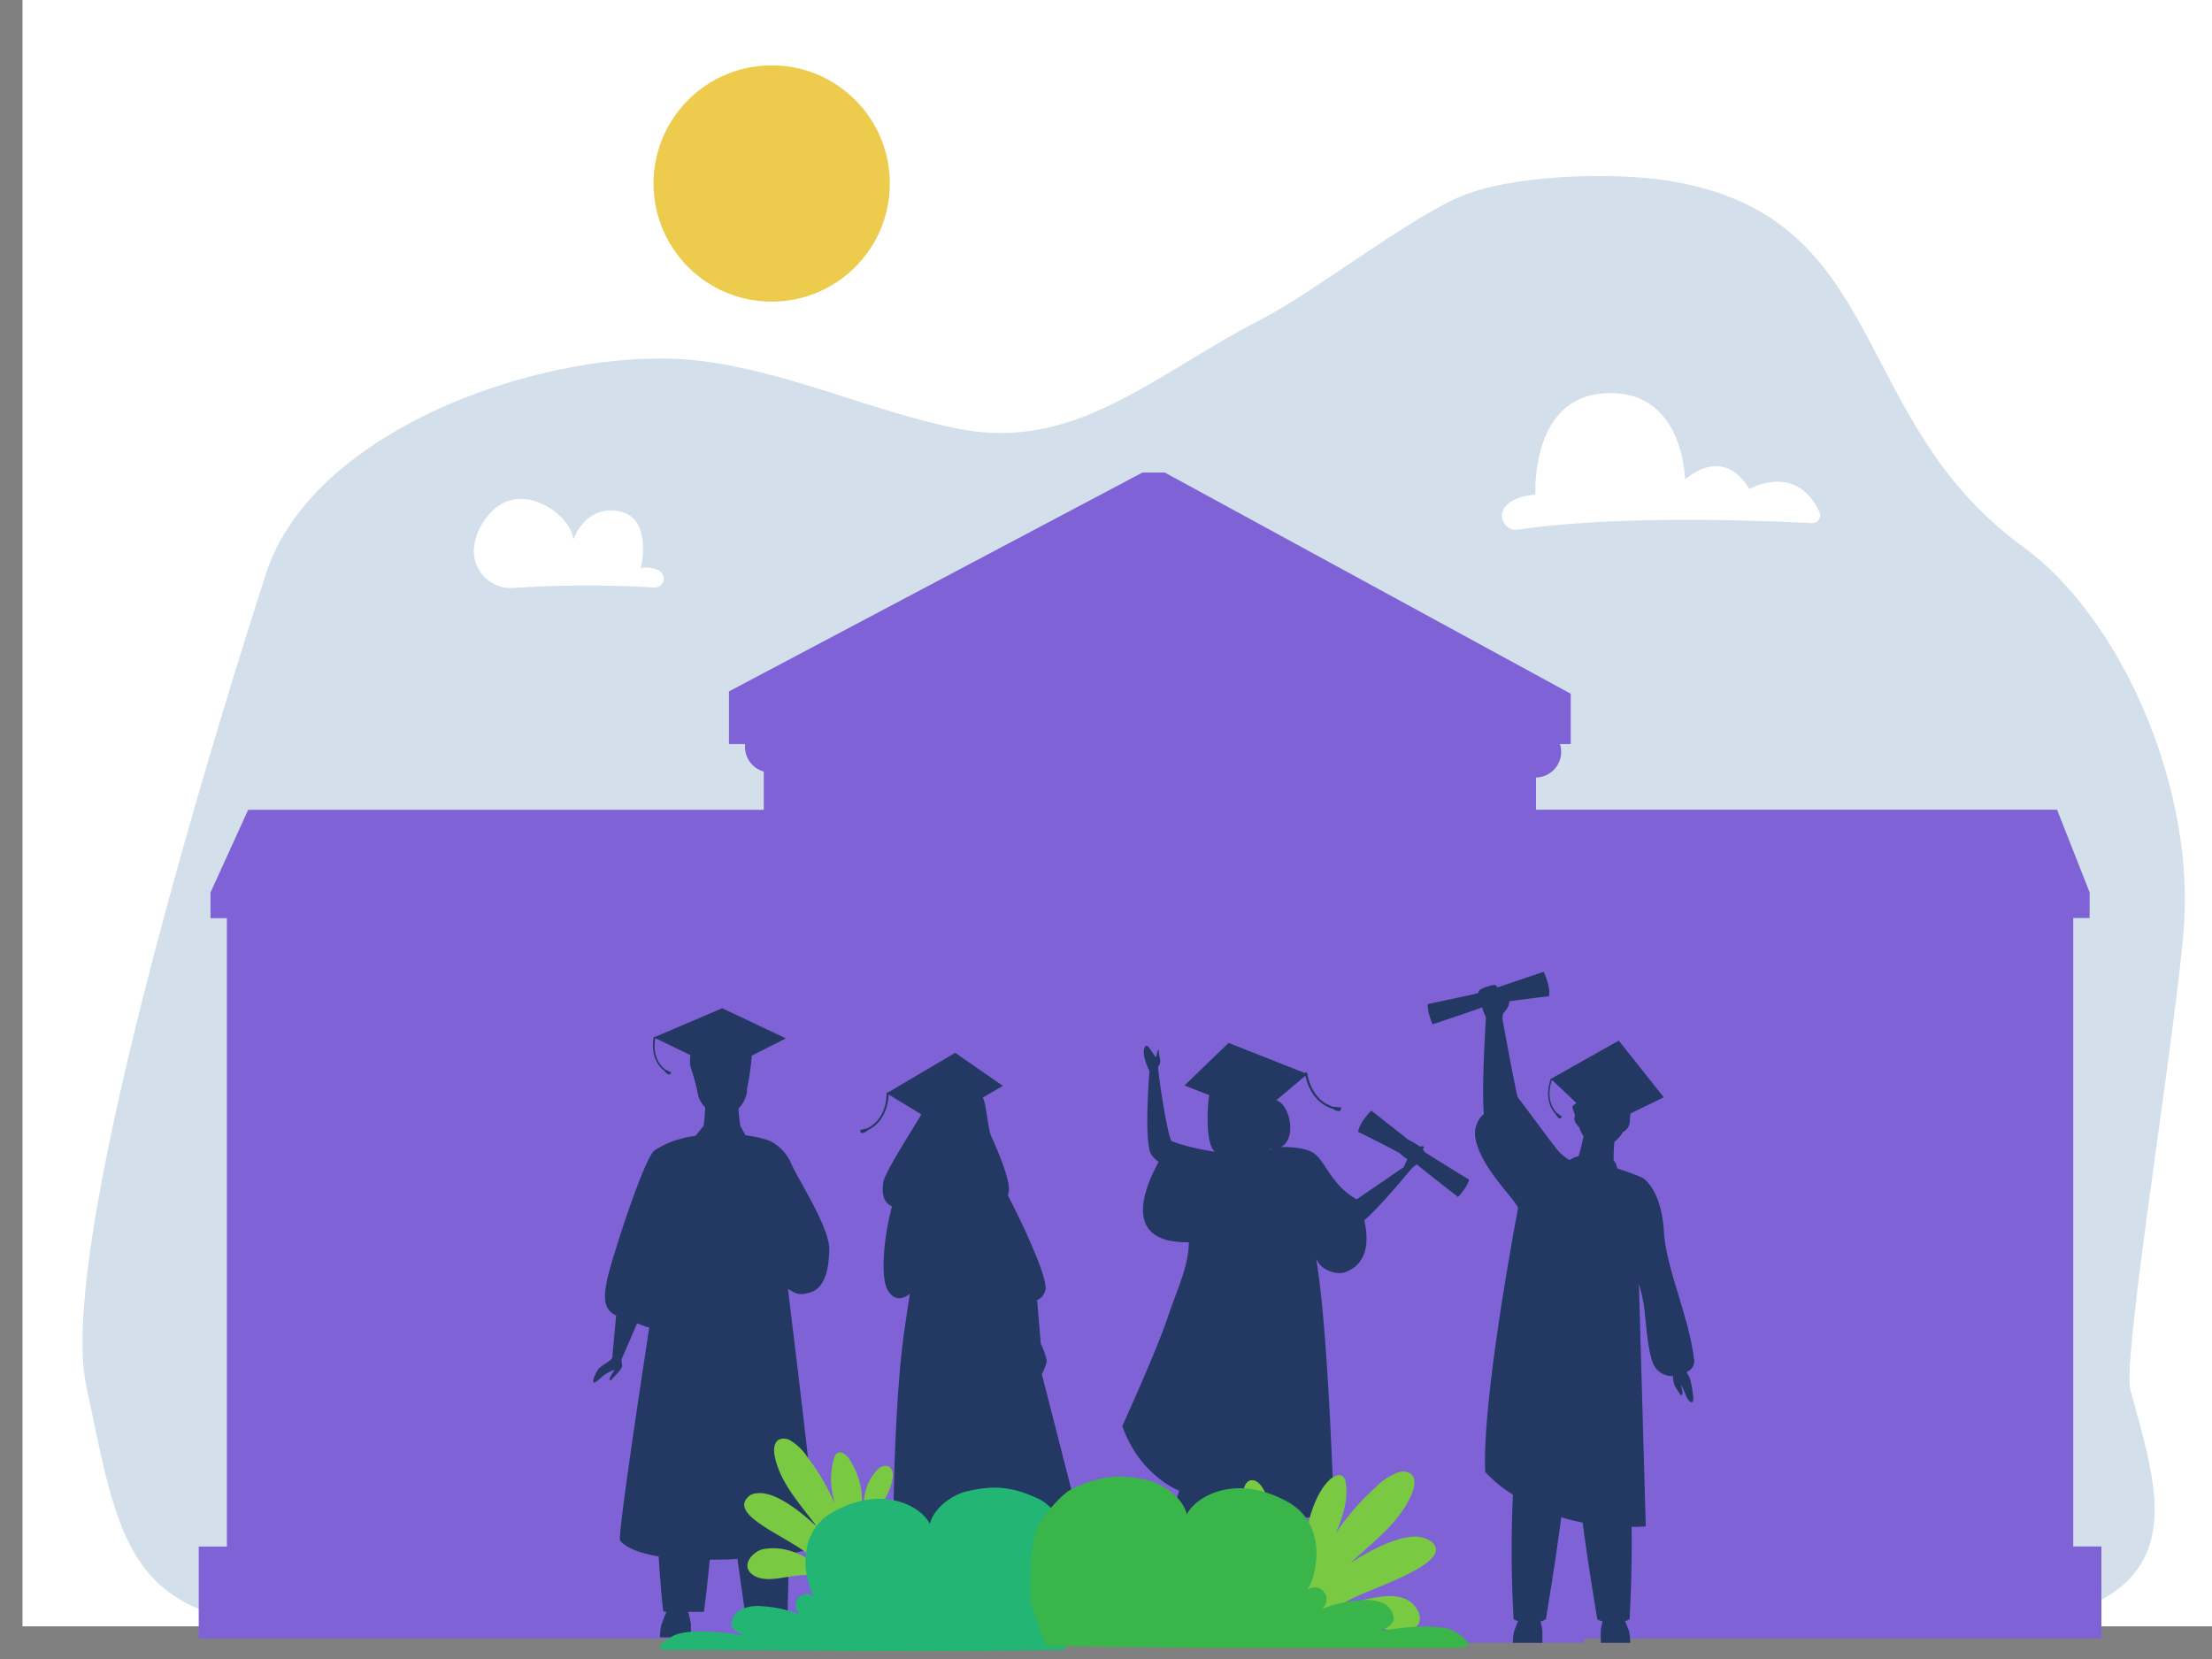 <svg id="Layer_1" data-name="Layer 1" xmlns="http://www.w3.org/2000/svg" width="440" height="330" viewBox="0 0 440 330"><rect x="0" y="0" width="440" height="330" fill="#808080" stroke="none"/><title>moarefi daneshgaha</title><rect x="4.48" y="-2.5" width="440" height="326" fill="#fff"/><g opacity="0.2"><path d="M52,323c-27.44-3-29-20-34.84-47.3-6.3-29.39,29.24-141.51,35.76-161.62,9.6-29.61,57.68-45.51,85.72-42.38,17.59,2,34.19,9.93,51.57,13.51,23.6,4.87,39-10.55,60.83-21.77,10.06-5.19,28.81-19.71,39.13-24.21s30.26-5,41.24-3.35c44.72,6.83,35.91,47.37,70.95,72.83,19.28,14,33.83,46.89,32.11,74.74-1.18,19.1-12.43,86.66-10.71,93C430.9,303,441.41,328.24,362,325" fill="#256399"/></g><path d="M418,307.61h-5.6v-125h3.26v-5.1l-6.48-16.45H305.54v-6.4a5.12,5.12,0,0,0,5-5.24,5.28,5.28,0,0,0-.24-1.42h2.15V138L231.7,94h-4.46L145,137.53V148h3.23a5.07,5.07,0,0,0,3.69,5.47v7.62H49.36l-7.49,16.45v5.1h3.26v125h-5.6v18.28H142.39v.85H315.1v-.85H418Z" fill="#7f62d6"/><rect x="87.5" y="140.5" width="98" height="35" fill="none"/><circle cx="153.5" cy="36.5" r="23.5" fill="#edcb4d"/><path d="M335.47,272.92l.11-.05a2.28,2.28,0,0,0,1.4-2.39c-1-8.59-5.55-18.05-6-25.47-.54-8.74-4.29-10.74-4.29-10.74a41,41,0,0,0-4-1.51h0l-1-.35a3.12,3.12,0,0,0-.71-1.59,33.06,33.06,0,0,1,.15-3.72,5.75,5.75,0,0,0,1.67-1.9h0a2.51,2.51,0,0,0,1.39-2c0-.56.08-1.17.12-1.71l6.63-3.22L322,207l-13.34,7.51a.14.14,0,0,0-.18.08c-.33.89-1.44,4.45,1,7.07l.21.38a1.7,1.7,0,0,0,.55.45c.26,0,.5-.46.5-.46-.2.08-.64-.37-.64-.37l-.38-.22c-2.38-2.52-1.28-5.86-1-6.62h0l4.83,4.56a1.49,1.49,0,0,1-.48.42c-.79.43.45,1.59.14,2.45s.94,2,.94,2h0A5.3,5.3,0,0,0,315,226c-.18.87-.56,2.63-1,4a4.2,4.2,0,0,0-1.75.75l-.34-.17h0a9.64,9.64,0,0,1-2.53-2.36,4.83,4.83,0,0,0-.59-.76l-6.93-9.27h0c-.94-4.08-3-15.49-3-15.49s.05-.46.1-1.1a5.32,5.32,0,0,0,1.06-1.43,4.24,4.24,0,0,0,.21-1c3.58-.52,7.88-1,7.88-1A5.67,5.67,0,0,0,308,196c-.09-.39-.2-.77-.31-1.11a14.5,14.5,0,0,0-.64-1.58s-5.7,1.91-8.83,3h0l-.49.07a1.71,1.71,0,0,0-.09-.3c-.25-.48-3,.43-3.43,1a1.2,1.2,0,0,0-.2.48c-3.6.84-10,2.16-10,2.16a1.72,1.72,0,0,0,0,.64,7.23,7.23,0,0,0,.25,1.39,17.49,17.49,0,0,0,.69,2s7.22-2.38,9.86-3.37h0a16.17,16.17,0,0,0,.77,2s-.92,14-.41,19.19a5.22,5.22,0,0,0-1.69,4.86c1.09,5.82,7.58,11.75,8.49,13.82-1.89,10.17-7.1,39.51-6.54,52.53a27,27,0,0,0,5.51,4.54,241.17,241.17,0,0,0,.15,24.79,6.63,6.63,0,0,0,.87.36c-.28.73-.62,1.59-.76,1.92a9.7,9.7,0,0,0-.26,2.4h5.86v-2.49a11.61,11.61,0,0,0-.38-1.75,7.19,7.19,0,0,0,1.08-.44s2-12.06,3.06-20.31a41.93,41.93,0,0,0,4.25,1.07c1.06,8.19,2.92,19.24,2.92,19.24a6.64,6.64,0,0,0,1.07.43,11.74,11.74,0,0,0-.38,1.76v2.49h5.85a10.19,10.19,0,0,0-.25-2.4c-.14-.33-.48-1.19-.77-1.92a4.88,4.88,0,0,0,.89-.36s.56-9.1.4-18.4a24.69,24.69,0,0,0,2.83-.11L326,255.36h0a28.93,28.93,0,0,1,1.21,6.32c.37,2.75.48,6.09,1.48,9.2a4.11,4.11,0,0,0,4.12,2.84,4.45,4.45,0,0,0,.53,2.34c.67.93,1,1.77,1.27,1.35s-.37-1.89-.17-1.86a17.12,17.12,0,0,1,1,2.28c.27.54.86,1.38,1.26,1s-.37-4.42-.68-4.93Z" fill="#233862"/><path d="M283,228.59c.16-.18.26-.33.23-.46s-.4-.18-.83-.06a14.45,14.45,0,0,0-2.3-1.38h0c-2.59-2.07-7.33-5.77-7.33-5.77a13.68,13.68,0,0,0-1.12,1.28c-.22.28-.45.6-.67.93a5.88,5.88,0,0,0-.84,2s5,2.45,8.28,4.25a8.7,8.7,0,0,0,1.51,1.19c-.35.77-.69,1.58-.69,1.58l-9.38,6.42c-5.18-2.94-6.14-7.61-8.65-9.27-1.56-1-4.6-1.16-6.42-1.14h0c-.79,0-1.34.05-1.44.06h0c-.25-.16-.56.75-.85.36l.37-.06.84-.08c4.44-.42,3.25-8.28.41-9.48l-.22-.12,5.76-4.86c.35,1.64,1.59,5.43,5.5,6.59l.47.28a2.25,2.25,0,0,0,.89.15c.27-.17.25-.82.25-.82-.16.21-.93,0-.93,0h-.56c-4.08-1.22-5-5.37-5.23-6.53h0v-.07a.32.32,0,0,0-.24-.27.2.2,0,0,0-.23.14h0l-15.19-6-8.77,8.46,4.93,1.93c-.4,1.72-.86,10.11,1.25,11.36a6.69,6.69,0,0,0,5,.82v-1.1h0v.62h-2c-2.87-.35-8.28-1.14-11.76-2.57-.78-.91-2.66-13-2.68-14.84h0s.67-.46.32-1.75c-.24-.86-.08-1.55-.26-1.53s-.35,1.13-.46,1.41S228.4,207.74,228,208s-1.1,1.3.64,5.08h0c-.21,2.8-.95,13.61.24,16.34a4.92,4.92,0,0,0,1.59,1.68c-3.22,5.92-7,16.2,6,16,0,4.69-2.18,8.94-4.3,15.27s-8.93,21.3-8.93,21.3a21.44,21.44,0,0,0,1.13,2.66,21.9,21.9,0,0,0,8.45,9.33c.49.27,1.07.56,1.75.87l-2,6.14h0l-.44,1.35a3.62,3.62,0,0,0,.75,2.12c-.2,1.2-.38,2.44-.53,3.73-.35,1.56-.62,2.83-.79,3.64a3,3,0,0,1-.92,1.6c-.35.32-.84.79-1.32,1.31h0c-1,1.13-2,2.5-1.59,3l-.73,4.33.41.3,2.07-3c1.26,2,1.56,4.77,1.88,5.53h4.88c.74-.25.45-1.29-.61-2.27a6.23,6.23,0,0,0-1.07-.78c-.66-.4-.43-4.89-.42-6.57a3.77,3.77,0,0,1,.43-1.68c.36-.69.94-1.82,1.67-3.21h0l1.85-3.53a27.63,27.63,0,0,0,5.89.18l1.54-7.44.22-1.06c.62.15,1.25.29,1.88.42l.79,8.71a4.88,4.88,0,0,0,1.63,1.29l.33,1.39h0c.22,1.58.42,2.87.55,3.69a2.91,2.91,0,0,1-.29,1.81c-.73,1.42-2,4.17-.89,4.67h0l.64,4.37h.71l.28-2.94c.93,1.09,1.76,2.44,2.23,2.94h6.17c.77-.63-1.93-2.67-2.75-3.27-.63-.45-1.88-3.71-2.45-5.28a3.73,3.73,0,0,1-.2-1.72c.09-.77.24-2,.42-3.54v-.07c.05-.43.11-.88.16-1.35a19.7,19.7,0,0,0,3.81-.64s.2-4.77.42-8.83a29.1,29.1,0,0,0,6.17-.69s-1.06-35.48-3.42-50.07a6.72,6.72,0,0,0-.16-1c.68,2.62,4.19,3.48,5.63,3,3.16-1.07,4.26-3.52,4.41-6.12a15.14,15.14,0,0,0-.44-4.24c3-2.55,8.91-9.71,8.91-9.71a7.5,7.5,0,0,1,1.34-1.3l.24-.11h0c2.15,1.81,8.17,6.47,8.17,6.47a18.57,18.57,0,0,0,1.3-1.63,6.43,6.43,0,0,0,.7-1.22,2.31,2.31,0,0,0,.18-.62s-5.73-3.47-8.81-5.45A3.26,3.26,0,0,0,283,228.59Zm-50.89,95.32a50.28,50.28,0,0,1-2.12-5.72l-.27-.84.27.84a50.28,50.28,0,0,0,2.12,5.72s.07.08.09.08,0,0-.07-.08Zm18.07-1.52-.36-.21a2.82,2.82,0,0,1,.38.21Z" fill="#233862"/><path d="M153.07,226.9h0a24,24,0,0,0-2.91-.77l-.76-.14c-.38-.07-.76-.12-1.13-.17h0l-1-1.87a30.64,30.64,0,0,1-.37-3.44,5.88,5.88,0,0,0,1.61-2.95h0a4.28,4.28,0,0,0,.09-.87v-.18a55.78,55.78,0,0,0,.93-6.29h0V210l6.79-3.45-12.65-6-13.45,5.74h0a.14.14,0,0,0-.2,0,.14.14,0,0,0,0,.06h0c-.18,1-.61,4.6,2.21,6.72l.26.34a1.66,1.66,0,0,0,.62.35c.26,0,.42-.53.42-.53-.18.11-.69-.26-.69-.26l-.41-.16c-2.72-2-2.25-5.42-2.07-6.3l6.93,3.34v.56h0a5.07,5.07,0,0,0,.25,2.38,37.91,37.91,0,0,1,1.31,5h0a5.3,5.3,0,0,0,1.42,2.47,33.76,33.76,0,0,1-.31,3.67l-1.58,2h0a20,20,0,0,0-3.35.71H135a18,18,0,0,0-4.73,2.14c-2.11,1.38-8.36,21-9.32,25-.88,3.77-1.18,6.61,1.61,7.88l-.77,8.4c-.26.73-2.33,1.53-2.91,2.49s-1.11,2.24-.78,2.45,1.58-1.15,2-1.43c.74-.5,2-1.2,2.1-1a10.73,10.73,0,0,0-.86,1.42,1.26,1.26,0,0,0-.1.33c0,.19.2.33.33.19,1.23-1.36,2.35-2.35,2.16-3.06a4.05,4.05,0,0,1-.08-1.1l3.08-7.12,1.68.64c.24.07.49.13.74.18h0c-3.13,20.49-6.26,41.85-5.8,42.4,1.31,1.55,4.12,2.55,7.66,3.14.3,4.47.62,8.61.93,11h.62c-.31.8-.84,2.15-1,2.59a10.69,10.69,0,0,0-.27,2.52h6.15v-2.61a17.53,17.53,0,0,0-.57-2.46H140c.38-2.5.79-6.35,1.18-10.39,1.84,0,3.69,0,5.5-.15.64,4.45,1.25,8.88,1.54,10.76h1.89a15.21,15.21,0,0,0-.5,2.2v2.61h6.15a10.69,10.69,0,0,0-.27-2.52c-.16-.39-.59-1.49-.91-2.29h2.11c0-2.28.15-6.86.27-11.81a21.79,21.79,0,0,0,5.38-1.36c.53-.28-2.79-28.32-5.61-51.32a5.68,5.68,0,0,0,.92.54,3.28,3.28,0,0,0,2.73.37h0c3.63-.53,4.41-4.35,4.58-8.53.18-4.43-6.1-13.89-7.61-17.36A9,9,0,0,0,153.07,226.9Z" fill="#233862"/><path d="M221.5,323.34h0a50.32,50.32,0,0,1-4.9-6.27l-.89-1.64.4-.06c-1.59-4.88-3.07-9.61-4.43-14.12q.34-.39.63-.75a10,10,0,0,0,1.33-2.13l-6.4-25a13.34,13.34,0,0,0,1-2.59,15,15,0,0,0-1.21-3.5l-.73-8.68a2.7,2.7,0,0,0,1.61-3.14c-.48-3.44-4.75-12.54-7.46-17.74,1.17-1.83-2.19-9.26-3.28-11.72-.72-1.63-1-6.73-1.69-7.66l4-2.35L190,209.42l-13.32,7.86a.15.15,0,0,0-.16,0,.31.31,0,0,0-.17.2h0v.07c0,1-.19,5.15-3.91,6.92l-.52.08s-.68.31-.86.13c0,0,.07.61.35.73a1.94,1.94,0,0,0,.81-.27l.39-.33c3.59-1.71,4.1-5.63,4.16-7.09l6.48,3.93c-.22.65-7.11,11.21-7.52,13.39-.29,1.58-.35,4.09,1.7,4.92-1.64,6.18-2.41,14.35-.74,16.86,1.26,1.91,2.82,1.7,4.3.52-.48,3.12-.89,5.89-1.17,7.85-2.18,15.73-2.18,42.21-2.18,42.21a33.68,33.68,0,0,0,4.11.73c1,.12,2.08.23,3.33.3q.57,3.1,1.24,6.48a2.86,2.86,0,0,0,.42.24l1,4.17a7.75,7.75,0,0,1-.36,3.1h0a9.75,9.75,0,0,0-.14,3,3.63,3.63,0,0,0,2.09.46,4.25,4.25,0,0,0,2.13-.46,10.84,10.84,0,0,0-.33-3c-.23-1.23-.53-2.73-.53-2.73l.06-4.47a2.22,2.22,0,0,0,.42-.25c.22-1.59.4-3.9.54-6.47.72,0,1.47-.09,2.23-.16,1.48-.13,3-.32,4.63-.58l.87-.16a27.58,27.58,0,0,0,4.72-1.33,51.18,51.18,0,0,0,6,8.94h0l.59.14h0l.82.18,2.15,3.05c-.46.94-1,2-.37,3.19l1,3.68h1.06V322a2.53,2.53,0,0,1,1.7,1.14c.74,1.49,1.3,2.49,2,2.56s4.72.08,4.72.08S223.8,324.37,221.5,323.34Z" fill="#233862"/><path d="M172,303.09a19.17,19.17,0,0,1,0-5.66,9.5,9.5,0,0,1,2.46-5,2.16,2.16,0,0,1,2.24-.78c.84.38,1,1.53.83,2.44-.77,5-5.62,8.65-6.32,13.67" fill="#7ac943"/><path d="M171.48,298.47a15.32,15.32,0,0,0-2.69-8.46c-.55-.74-1.57-1.47-2.31-.92a1.71,1.71,0,0,0-.54.85,15.19,15.19,0,0,0-.17,8L166,299a43.37,43.37,0,0,0-5.42-9.19,10.5,10.5,0,0,0-3.34-3.26,2.47,2.47,0,0,0-2.3-.19c-1,.57-1.08,2-.86,3.18,1.07,5.47,5.09,9.65,8.46,14.2-3.32-3.13-8.49-7.21-12-6.7a2.72,2.72,0,0,0-1.25.34c-6,4.32,11.33,9.45,13.09,13.67-5-3.25-7.87-3.26-10.34-2.95-1.9.24-4.54,2.82-2.82,4.7,1.2,1.3,3.19,1.42,5,1.23s3.8-.67,5.73-.72a7.47,7.47,0,0,1,5.37,1.69l5.23-7.62A39.26,39.26,0,0,0,171.48,298.47Z" fill="#7ac943"/><path d="M211.78,328.18c-23.92.5-56.78.09-79.18,0-.76,0-3.13,0,1-2.61,3.46-2.23,14.41-.22,14.41-.22s-2.55-1-2.54-2.34a3.59,3.59,0,0,1,2.21-3,8.32,8.32,0,0,1,3.89-.51,24.68,24.68,0,0,1,7.81,1.75,2.27,2.27,0,0,1,2.31-3.91l.32.23c-1.68-2.28-4.28-12.37,3.71-16.82,10-5.57,17.62-1,19.24,2.37.83-3.29,4.6-5.78,7.09-6.4,5.68-1.41,9.38-1,14.67,1.48,1.88.88,4.39,3.87,5.63,5.52,2,2.58,2.26,6,2.37,9.26q.12,3.64,0,7.29" fill="#22b573"/><path d="M251.63,308.21a21.53,21.53,0,0,0,1.12-6.31,10.71,10.71,0,0,0-1.7-6.1c-.53-.79-1.4-1.55-2.33-1.33s-1.39,1.5-1.42,2.54c-.17,5.73,4.46,10.79,4.21,16.51" fill="#7ac943"/><path d="M284.6,306.57a4.56,4.56,0,0,0-1.31-.64c-3.77-1.28-10.36,2.19-14.7,5,4.68-4.36,10-8.18,12.34-14.05.49-1.24.74-2.87-.29-3.71a2.79,2.79,0,0,0-2.6-.26,11.66,11.66,0,0,0-4.39,2.93,49.18,49.18,0,0,0-7.93,9.11l.49-1.18c1.12-2.84,2-5.91,1.46-8.92a1.94,1.94,0,0,0-.42-1.06c-.71-.77-2-.17-2.76.55-4.69,4.44-5.56,15.59-5.55,19l4.24,9.55a8.51,8.51,0,0,1,6.33-.77c2.13.46,4.14,1.37,6.23,2,1.91.57,4.16.85,5.75-.35,2.31-1.73-.09-5.15-2.16-5.81-2.68-.86-4.28-.62-12.11,1.14C268.43,317.07,290.62,311.17,284.6,306.57Z" fill="#7ac943"/><path d="M208.08,327.37c24.93.53,59.07.48,82.42.38.79,0,3.37-.35-.89-3.1-3.61-2.33-15-.23-15-.23s2.66-1.07,2.64-2.44a3.72,3.72,0,0,0-2.3-3.15,8.62,8.62,0,0,0-4.05-.54,25.67,25.67,0,0,0-8.15,1.83,2.36,2.36,0,1,0-2.61-3.93l-.13.09c1.75-2.37,4.46-12.89-3.86-17.53-10.44-5.81-18.37-1-20.06,2.47-.86-3.43-4.8-6-7.39-6.68-5.92-1.47-9.77-1-15.29,1.55-2,.91-4.57,4-5.87,5.75-2,2.7-2.35,6.28-2.47,9.66-.08,2.53-.09,5.07,0,7.6" fill="#39b54a"/><path d="M130.09,116.87a217.43,217.43,0,0,0-27.84.08,7.4,7.4,0,0,1-8-7.49,11.32,11.32,0,0,1,2.34-6.24c6.4-9.09,17.53-.41,17.42,4.21,0,0,2.25-7,9.09-5.74S127.48,113,127.48,113a5.51,5.51,0,0,1,3.74.57A1.8,1.8,0,0,1,130.09,116.87Z" fill="#fff"/><path d="M360.39,104.06c-8.63-.46-38.19-1.7-58.41,1.29a2.81,2.81,0,0,1-2.48-4.68c1.06-1.13,2.87-2.06,5.92-2.27,0,0-1.05-18.87,13.21-20.12,16.35-1.44,16.54,17.11,16.54,17.11s7.44-7.06,12.8,1.89c0,0,9.26-5.36,13.93,4.53A1.58,1.58,0,0,1,360.39,104.06Z" fill="#fff"/></svg>